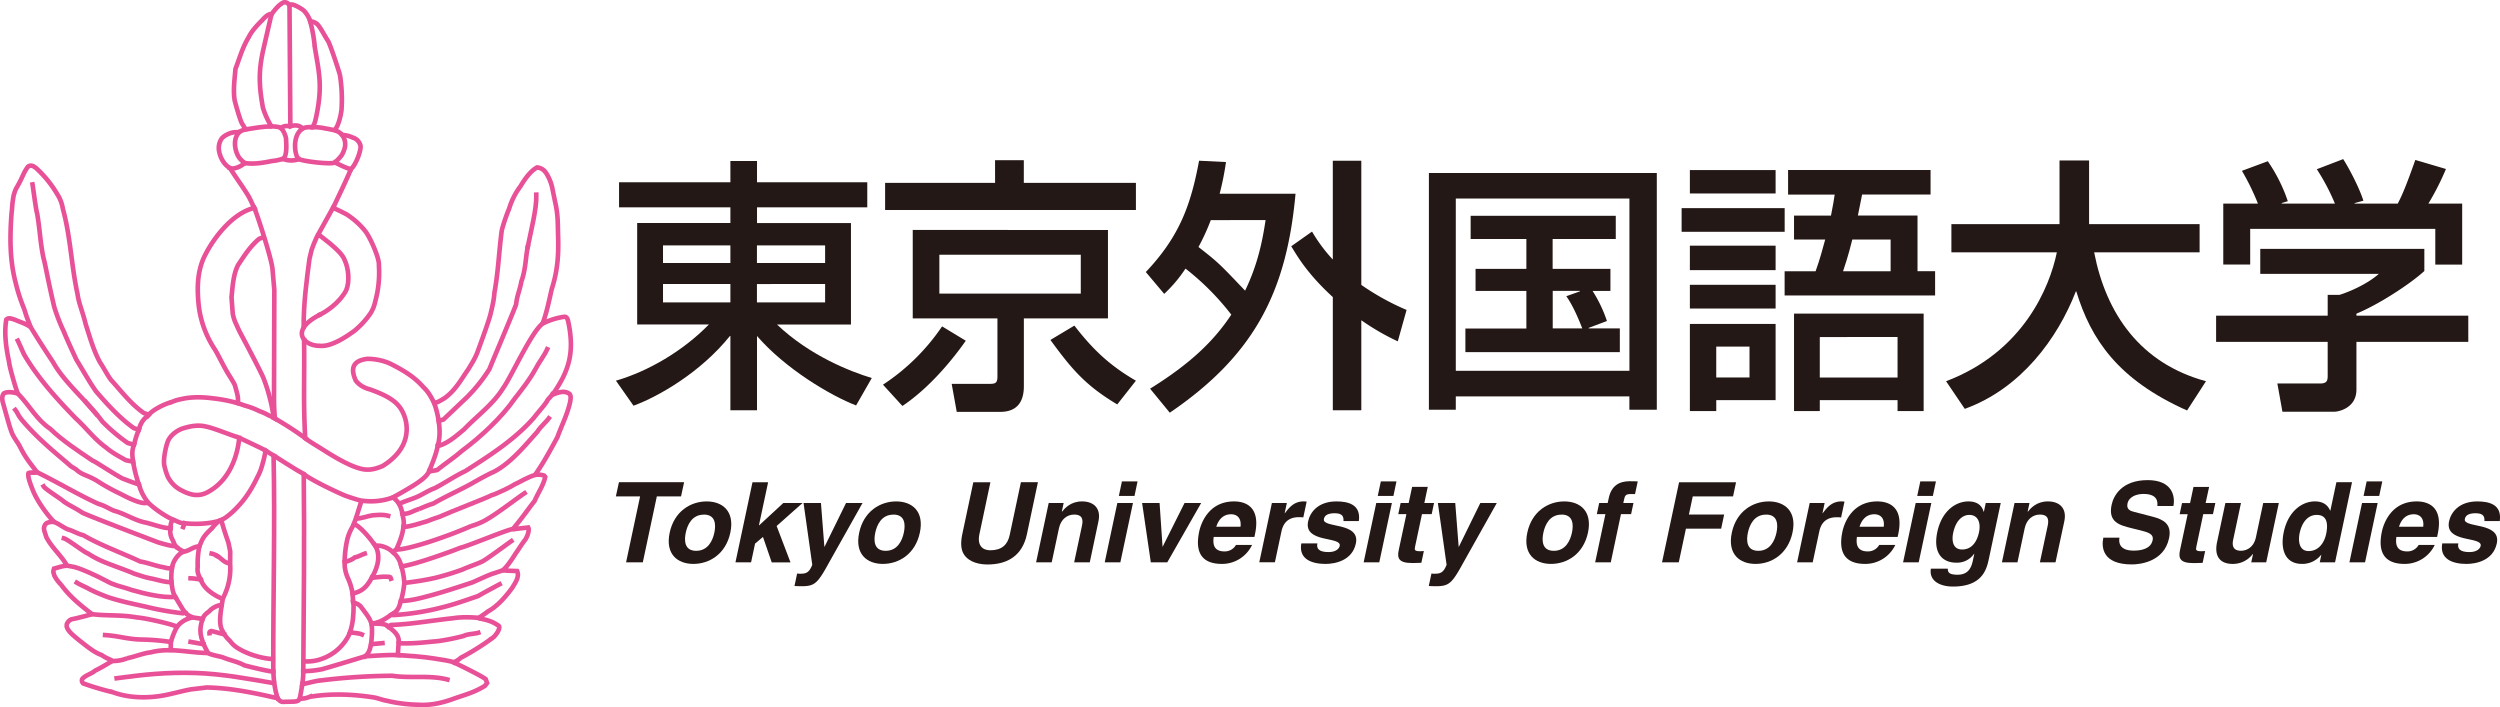 <svg xmlns="http://www.w3.org/2000/svg" viewBox="0 0 1623.44 459.25"><defs><style>.cls-1{fill:none;stroke:#e85197;stroke-linecap:square;stroke-miterlimit:2;stroke-width:3px;}.cls-2{fill:#231815;}</style></defs><title>アセット 1</title><g id="レイヤー_2" data-name="レイヤー 2"><g id="レイヤー1"><path class="cls-1" d="M188.5,3.2c1-1.11,6,1.54,8.65,3.54a17.78,17.78,0,0,1,4.3,7.1,7.82,7.82,0,0,1,3.86,1.3c2.19,1.31,5.34,8,7.74,11.5,1.5,2.6,6.6,18.1,7.7,22a101.3,101.3,0,0,1,1,22.9c-.67,5-2.42,11.12-4.6,13a9.89,9.89,0,0,1,5,3.1,17.53,17.53,0,0,1,6.9,1.7,7.15,7.15,0,0,1,4.9,4.8c1.2,2.2-3,13.6-6.2,15.7-.1,1.6-10.92,23.88-11.42,25.13,3.05,1.37,6,2.77,8.62,4.17a49.76,49.76,0,0,1,12.2,10.9c3,3.7,9.4,17.7,8.9,22.4a70.08,70.08,0,0,1-2.4,23.4,22.26,22.26,0,0,1-3.4,8.13,56.1,56.1,0,0,1-10.1,10.87c-3.8,2.7-14.53,10.62-22.57,9.72-10.2.1-19.75-9.83-.25-20"/><path class="cls-1" d="M197.33,214.38"/><path class="cls-1" d="M197.45,220.84c.4,22.6-.6,39.19.7,62.59l0,1.14c2.9,2.2,7.42,4.86,10,6.46,5.74,3.62,19.49,12.62,28.4,13.8,4.3.5,7.5-.4,11.9-2.2,18.49-11.44,16.55-26.12,14.1-32.6-2.92-7.84-8.3-12.15-22.4-17.2,0,0-5.9-1.2-9.2-5.8-1.2-3.1-5.64-12.52,7.7-14a36.83,36.83,0,0,1,14.5,3c9.47,4.73,16.2,9,21.6,15.2,3.4,3.1,5.25,6.65,7.2,10.5,2.3-.3,4.5-1.9,6.5-3,7.4-5.2,11.1-12.5,15.5-18.7,2.5-4.1,4.9-7.8,6.4-12.2,0,0,7-18.8,8.2-23.9,1.1-4.6,2.3-9.5,2.5-13.8,2.5-13.4,3-27.1,4.8-40.6a114.55,114.55,0,0,1,4.8-14.1,45.62,45.62,0,0,1,7.3-14.4c1.9-3.2,5.92-9.65,10.8-12.3,4.3.5,5.87,3.21,7.6,6.7a28.44,28.44,0,0,1,2.5,7.8l1.7,8.2c2,8.7,1.6,14.6,1.9,22.9.3,11-.3,21.5-4.2,33.5-1.7,7.5-3.3,15.44-5.9,22.3a45.41,45.41,0,0,1,14-4.4c2.2-.3,2.5,2.7,2.8,3.8,3.92,19.37.55,31.24-10.4,46.79,4.5-1.69,7.68-2.88,11-.59,1.3,1.2.7,3.9.5,5.2-1.8,8.3-5.5,15.2-8.3,23-8.26,15.26-10.39,18.39-14.5,24.5a12.49,12.49,0,0,1,5.9.4l.7.9c-1.2,5.5-4.7,10.4-6.9,15.6-4.1,5.1-6.9,9.6-14.21,18.36L343,342.53c1.1,2.1-1,6.85-2.3,8.41-2.3,3-3.1,4.59-5.8,8.39-2.3,3.7-5.62,8.69-8.4,11l2.76.24,6.54.26c1.8,4-1.73,8.3-3.1,10.8-4.1,5.5-9.3,11.9-16,15.5-1.1,1-3.34,2.4-6.06,4.31,6.87,1.38,9.06,2.19,13.16,4.89,1.65,1.55-2.1,6.8-4.2,8.1a162.79,162.79,0,0,1-20.5,12.8c-1.78,1.84-4.4,2.7-4.5,2.9,3.16,1.44,18,8.69,20.8,10.9l.9,2.5-1.41,1.85c-6.94,4.25-12.19,5.55-19.69,8.15-8.1,3-15.8,4.7-24,4.1a94.27,94.27,0,0,1-20.5-2.7c-.3.2-5.5-1.6-7.7-2-13.3-2.1-28.1-2.8-42-.4a14.76,14.76,0,0,1-6.36,1.16c-.6,1.7-2.31,1.87-4.64,1.94l-5.93.13c-2.3.3-3.77-2.33-3.77-2.33-15.2-3.5-30.7-6.7-46-7l-10.1,1.2c-4.2.7-10.74,2.46-12.6,2.8-12,3.1-26.3,3.5-38.3-.9a188.43,188.43,0,0,1-19.2-5.7,2.44,2.44,0,0,1-.7-2.9c2-2.5,5.9-3.2,8.3-5.4,4.3-2.1,6.7-3.63,11.2-6.3-1.42-1.26-3.67-1.5-6.83-3.83-5.2-1.8-10-6-15.17-10-2.7-2.4-7.4-5.57-7.7-9.37a5.43,5.43,0,0,1,3.3-3.9c4.1-.7,13.3-3.3,13.3-3.3-7.73-5.93-14.5-11.4-20.1-19.1a24.47,24.47,0,0,1-4.4-5.9c-.57-2.42-1-1.94-.2-4.6,2-.5,6.21-1.93,8.11-1.83l.29-.07c-3.4-6.3-9.9-11.6-13.5-18.7-.5-2.2-1.9-4.8-1.3-6.4a3.89,3.89,0,0,1,1.6-2.5,7.74,7.74,0,0,1,5-.7c-3.52-3.32-11.2-13.2-14.3-21.5-1.05-2.71-3.2-8-2.5-10.3,1.6-.8,3.5.2,5.5-.6-3.29-4.61-6.93-8.25-11.1-16.7-1.5-2.8-3.51-5.17-5-8.4-1.45-3.59-2.14-6.27-5.64-18.77-.7-2.4-1.46-4.83.14-7.23,2.7-1.6,6.56-.63,9.1,0-1.48-3.94-5.39-17.31-5.6-20.5-2-9.1-3.3-19.1-1.8-27.5,1.6-1.6,3.7-.4,5.6.1,3.89,1.77,5.89,2,10.1,4.7-1.75-5.16-1.77-4.06-4.09-11.68a115.19,115.19,0,0,1-5.51-16.92c-4-15.2-3.8-30-2.7-45.3.6-4.6.2-4.92,1.39-11.67,1.5-4.87,1.25-3.44,3.21-7.23,2.6-4.6,3.1-7.2,5.9-11.1,2.2-2.1,4.89.08,6.6,1.8a72.37,72.37,0,0,1,12.6,15.9,23.91,23.91,0,0,1,3.6,9.4c5,18,5.5,36.8,9.5,55.2.9,6.6,3.65,12.46,5.21,19.34,3.06,9.5,5.09,17.16,9.39,25.16,2.5,3.7,4.5,7.8,7.1,11.4,6.6,7.2,12.7,15.4,21.1,21.4,1.1.7,2.7.6,3.2,1.6,3-3.54,9.73-7,15.8-8.8a25.51,25.51,0,0,1,5.54-1.64c6.08-1.48,13.26-1.48,20.26-.56a99.27,99.27,0,0,1,16.2,3.1l.4-.7c.3-3.5-.61-5.77-1.86-10.46-.37-1.25-.87-1.94-2.94-5.44-3.87-5.87-6.6-12-9.9-17.8a65.33,65.33,0,0,1-10.7-28.5c-1-9.5-1.7-22.43,4.42-33.81,5-9.8,17-26.5,31.59-30-1-1.67-.92-2.29-3.62-7.42-3.7-6.2-8.1-12-12.1-18.4-5.69-3.33-6.9-10.1-6.9-10.1a10.9,10.9,0,0,1,1.2-8.7c1.1-1.8,3.58-3,5.5-3.8a13.66,13.66,0,0,1,5.9-.7,13.75,13.75,0,0,1,4.4-1.9l-2.1-3.46c-.9-.7-4.1-11.64-5-15.34-1.1-6.7,0-13.9.5-20.4,2.7-7,4.5-13.9,8.6-20.6,1.7-3.7,5.5-7.9,8.9-11.2,1.9-2.2,4.1-4.18,6-3.77,3.85-5.52,6.19-6.69,6.19-6.69,2.19-2,4.24-.86,5.25.69"/><path class="cls-1" d="M196.35,83.53c1.8-1,4.73-1.07,6.5-.9,1.4-2.37,1.52-2.37,2.7-7.8,3.89-19.26,1.7-27.3-1.1-44a102.71,102.71,0,0,0-3-17"/><path class="cls-1" d="M202.85,82.63a31.82,31.82,0,0,1,7.5.6l6.8,1.3"/><path class="cls-1" d="M196.35,83.53c-7.21,5.12-4.65,18.37-2.4,19.7,2.56,1.54,21.06,3.73,23.6,2.3,4-4,4.7-4.7,6-8.4a10,10,0,0,0-1.4-9.5"/><path class="cls-1" d="M217.55,105.53c3.1,1.4,6.4,3.4,10.2,4.3"/><path class="cls-1" d="M194,103.4a15.27,15.27,0,0,1-8.7.29l-1.76-.56a29.64,29.64,0,0,1-7,1.44c-6.36,1.33-12.51,2.16-17.71,1.26-2.7,2.8-7.59,4.19-9.4,3.4"/><path class="cls-1" d="M158.85,105.83a19.18,19.18,0,0,1-3.23-3.07c-2.31-2.75-5.22-11.4-.49-16.67"/><path class="cls-1" d="M183.76,103.09c2.09-.86,2.5-6.44,2-12.86-.11-2.08-2-6.21-3.3-7-1.06-1.21-6.12-1.14-6.12-1.14-5.4,0-10.77,1-16.77,1.94"/><path class="cls-1" d="M176.07,81.78A52.35,52.35,0,0,1,170.75,70c-2.8-15.3-2.7-24.4.1-37.2,1.7-7.4,3.7-16.09,5.4-23.39"/><path class="cls-1" d="M172.15,72.83"/><path class="cls-1" d="M171.75,72.63"/><path class="cls-1" d="M182.45,83.23c1.5-1.7,4.69-1.71,6.1-.9L188,3.45"/><path class="cls-1" d="M342.75,160.13c-1.5,7.3-1.3,14.7-4.2,22.7-.8,5.1-2.8,8.9-3.4,14.8-1.5,4.4-16.7,40.2-17.3,42a104.76,104.76,0,0,1-14.5,18.2l-15.4,14.6-3.1.8c.91,6.11.85,11.79-.7,16.5,6.9-1.8,12.2-6.8,17.2-10.9,9.1-9.4,19-16.4,25.5-27,5.1-7.06,18.22-36.31,25.5-41.7"/><path class="cls-1" d="M284.15,289.73c-.46,4.59-5.6,16.5-5.6,16.5l5.3-1c5.3-4.3,11.1-8,16.3-12.6,11.9-8.8,25.7-21.6,34.2-33.9,5-6.4,9.5-12,13.5-19.3,2.2-4.3,5.67-8.56,7.47-12.66"/><path class="cls-1" d="M278.63,306c-1.86,4.65-9,8.88-23.39,17a17,17,0,0,1,3.9,4.2c4.2-1.9,7.8-2.9,11.6-4.5,3.5-1.5,7.4-4.2,11.6-5.7,6.8-3.5,13-7.9,19.9-11.1,14.6-9.4,31.9-20.1,44.7-34.9,2.3-3.1,5.9-6.9,8.1-10.2.8-1.9,2.41-2.71,3.51-4.61"/><path class="cls-1" d="M259.35,327.43a26.56,26.56,0,0,1,2,6.2c4.5.4,7.54-2.4,10.94-3.1a84,84,0,0,1,9.2-3.6c8.1-4.7,16.4-8.3,24.4-12.7,0,0,9.8-5.7,14.7-7.8,11.1-5.7,20.2-17,28.4-26.1,1.4-2.5,5.88-6.58,7.38-8.68"/><path class="cls-1" d="M261.37,334.07c.94,4.12,1,5.36.67,8.06,4.2,0,10.5-2.3,15.5-3.7,1.9-.9,8-2.9,8-2.9,6-2.8,31.8-12.7,33.6-13.9,3.3-.9,13.3-5.8,14.9-7,4.3-2,8.2-4.6,13.4-6.2"/><path class="cls-1" d="M262,342.13c-.74,6-2.74,10.19-4.6,14.7,7.3.3,33.17-8.39,48.5-15.2a47.68,47.68,0,0,0,8.2-3.2c7.5-3.9,20-13.76,26.55-18.16"/><path class="cls-1" d="M257.45,356.83l-2.5,1.5.86.86a15.21,15.21,0,0,1,4.56,7.87l.19.69c6.9-.4,32.59-9.62,38.29-12,5.5-1.3,29.7-11.5,33.7-12.1"/><path class="cls-1" d="M260.55,367.43a49.6,49.6,0,0,1,2,11.1,184.32,184.32,0,0,0,20.2-3.3,179,179,0,0,0,17.6-5.4c4.2-1.9,8.7-3.3,12.8-5.2,4-2.2,15-10.53,18.92-13.23"/><path class="cls-1" d="M262.55,378.53a61,61,0,0,1-2.2,11.7c6,0,12.8-1.8,19.4-3.6,9.4-2.5,25.51-7.92,27.2-8.5,4.2-1.9,10.31-4.67,12.7-5.5l6.9-2.3"/><path class="cls-1" d="M260.18,390.57c-1.19,5.19-2.87,6.62-5.64,8.36l.8.5a164,164,0,0,0,32.1-5.1c7.5-1.8,15.7-4.8,23.1-7.3,1.4-.9,11.6-6.43,13.9-7.63"/><path class="cls-1" d="M254.55,398.93c-2,1.28-2,1.37-3.88,2.53a22.22,22.22,0,0,1-8.92,3.5c5.25.08,8.75,0,10.4,2l1.7-1.1c13.5-.5,26.8-3,40.5-4.4,5.2-.9,12.47-.66,17-.17"/><path class="cls-1" d="M252.15,406.93c4.52,3.37,7.17,6.07,6.77,10.37l.43.43c10.1.3,15.9-.6,25.1-1.4a143,143,0,0,0,16.8-3.4c1.4-1.1,7.73-1.43,9.33-2"/><path class="cls-1" d="M258.83,417.63l-.5,7.75c7.4.5,16.12,1,23.72,2.25,4.28.64,11.53,1.77,12.6,2.5"/><path class="cls-1" d="M259,425.43c-5.7-.3-14.6.3-22,.8,0,0-25.8,7.9-28.2,8.4a62.31,62.31,0,0,1-11.9,1.2,46.9,46.9,0,0,1-.6,8.4c2.1-.21,6.23-1.46,9.9-2.1a394.52,394.52,0,0,1,48.5-3.3c12,1.8,24.12-.56,35.83,2.44"/><line class="cls-1" x1="196.35" y1="444.23" x2="194.75" y2="453.43"/><path class="cls-1" d="M196.95,435.83c.3-42.3.8-84.7.3-127l.08-.93c-3.61-1.82-19.69-12.12-19.69-12.12,1,45.1-.29,91.66-.19,136.76-.08,10.73,1.86,18.35,2.9,20.9"/><path class="cls-1" d="M177.75,443.63c-16.9-2.9-33.2-6-50.5-6.6-18.9-.6-33.7,1-51.5,3.4"/><path class="cls-1" d="M177.45,436.13c-4.3-.3-16.4-3.5-18.6-4-4.7-2.6-9.9-3.4-14.5-5.4-3.1-.8-6.5-1.3-9.6-2.7-12.3-.1-24.4-3.7-36.9-.4-4.8.5-10.1,2.8-15.2,3.8a24.12,24.12,0,0,1-9.7,1.8"/><path class="cls-1" d="M110.85,422l.1-5.1a143.22,143.22,0,0,0-19.1-1.6c-9.2-.2-14.4-2.3-23.6-2.9"/><path class="cls-1" d="M110.95,416.93a49.58,49.58,0,0,1,4-9.9c-1.7-1.3-19.5-5.6-26.3-6.1-9.6-1.8-19.3-.9-28.8-2.1"/><path class="cls-1" d="M114.95,407a16.69,16.69,0,0,1,10-6l.21-.14a11,11,0,0,1-5-3.2l-1.3.6a182.07,182.07,0,0,1-24.2-4.3c-7.4-1.69-15.87-3.3-24.6-6.2a122.77,122.77,0,0,1-11.5-4.9c-2.9-1.7-5.9-2.8-8.7-4.5"/><path class="cls-1" d="M120.15,397.73c-.53-.35-4.09-6.35-6.3-10.1h0c-8.7.6-19.6-2-28-4.4-4.6-1.7-9.5-2.6-13.9-4.5-11.62-6.21-19.81-9.52-23.5-10.5l-4.9-.9"/><path class="cls-1" d="M113.85,387.63c-1.66-2.69-2-5.56-2.5-9.7-3.3.4-8.23-1.2-12.8-2.2-4.43-.83-5.93-1.5-11.4-3.2-4-1.9-17.37-6.46-21.4-8.4a59.47,59.47,0,0,1-8.6-4.7c-2.4-.7-13-9.14-15.64-9.84"/><path class="cls-1" d="M111.35,377.93a44.93,44.93,0,0,1,.3-9,10.33,10.33,0,0,1-5.1-.5c-5.2-.8-10.4-3-15.5-3.8-12.1-5.7-25.5-10.4-37-17.1-3.3-.7-6.7-2.9-10.1-3.8-2.9-1.3-5.7-3.5-8.6-4.7"/><path class="cls-1" d="M111.65,368.93c.6-4.7,4.47-9.74,7.7-10.7a22.21,22.21,0,0,1-5.4-3.6c-3.2,0-7.3-1.3-11.2-2.4,0,0-44.3-16.83-49.3-19.3-4-2.8-8-4.4-12-7.2-1.8-1.8-12.13-8.09-13.13-9.89"/><path class="cls-1" d="M114.5,355.13c-1.31-1.31-1.12-1.81-2.44-4.56a11,11,0,0,1-1.31-7.54c-5.1-.1-10.5-2.3-15.8-3.6-7.5-1.4-13.3-5.7-21-7.8-3.4-1.4-6.2-3.4-10-4.4C50.25,321,37.15,313,24,306.63"/><path class="cls-1" d="M110.75,343a9.51,9.51,0,0,1,1.4-5.6,66.26,66.26,0,0,1-16.2-11.2c-3.33,2.5-17.5-5.4-17.5-5.4a130.52,130.52,0,0,1-15.58-8.64c-6.62-3.87-9.32-3.56-13.32-7.16-1.1-1-3.1-1.63-4.6-3.2-6.28-5.5-18.33-15-28.58-26.58-5.41-6.09-3.94-5.7-6.42-9"/><path class="cls-1" d="M95.95,326.23c-3.08-4.35-4.6-7.3-5.7-11.6-3.8-1.3-6.7-2.3-10.5-3.8-5.3-2.6-18-11.3-19.8-11.8-9.3-6.3-19.2-12.7-27.4-20.6-8.9-6-13.3-15.1-21-22.9"/><path class="cls-1" d="M90,314.07a86.51,86.51,0,0,1-3.55-14.24l-4.8-1c-4.3-2.5-8.7-4.68-12.9-8.3-7.2-5.1-12.6-12.5-19.4-18.7-13.4-13.7-25.2-27.1-33.7-41.6-.6-1.2-3.48-7.86-4.08-9"/><path class="cls-1" d="M86.45,299.83c-.64-4.51-.89-6.76.5-11l-4.1-1.2a117.32,117.32,0,0,1-16.4-13.9c-9.4-12.8-24.4-25-31.9-38.4-5.1-7.7-10.1-15.4-14.7-23"/><line class="cls-1" x1="55.85" y1="261.23" x2="62.45" y2="268.83"/><path class="cls-1" d="M87.12,288.51a67.12,67.12,0,0,1,3-9.48l-3.2-1c-9.1-6.4-17.3-15.5-24.5-23.8-4.6-6.5-8.6-13.9-12.8-20.6-2.9-6.3-5.7-12.3-8.5-19a122.17,122.17,0,0,1-5.9-15.3c-4.06-17.2-6.4-30.6-6.9-31.4-2.2-10.2-2.4-18.9-4.2-29.3-.61-1.13-2.67-17.16-3-18.86"/><path class="cls-1" d="M90.15,279c1.36-5,3.29-7,6.2-9.4"/><path class="cls-1" d="M112.15,337.43c1.5.3,4.63,2.3,6.63,2.3l1.17.1c15.17,1.4,23.4-2,23.4-2,4.66-1.74,13.2-10.1,17.8-17.3a80.9,80.9,0,0,0,5.7-10.1,39.31,39.31,0,0,0,3.7-9.4c.84-2.63,1.4-5.69,2-8.4-2.86-1.69-17.18-8.31-17.18-8.31-1.2,12.3-6.22,25.41-16.72,32.91-4,2.73-7.5,4.9-13.4,4a25.85,25.85,0,0,1-7-2.6,19.31,19.31,0,0,1-8.5-7.67c-1.1-1.5-2.49-6-2.83-7.83-1.5-4.1,1.33-16.1,2.83-18,0,0,2.19-4.19,8.3-6.7,5-1.6,10.3-2.8,15.8-1.4,5.3,1,16.62,5.86,21.34,7.1"/><path class="cls-1" d="M172.55,292.63c1.21.83,3.4,2.21,5.7,3.5"/><path class="cls-1" d="M197.75,308.23c6.44,4.65,22.4,12,26.1,13.5,2.7,1.1,9.4,3.1,9.4,3.1a41.83,41.83,0,0,0,22-1.83"/><path class="cls-1" d="M284.85,273.23a63.46,63.46,0,0,0-2.9-11.5"/><path class="cls-1" d="M315.75,242.83"/><path class="cls-1" d="M313.95,245"/><path class="cls-1" d="M342.75,160.13c1.8-9.2,5.91-24.83,5.51-33.73"/><path class="cls-1" d="M207.08,152.38c.4.7,14.37,10.15,16.57,16.15,2.86,5.81,3.43,14.6,1.2,19.9-4.6,8.7-13.62,14.22-17,15.84"/><path class="cls-1" d="M197.45,212"/><path class="cls-1" d="M197.2,212.21c-.12-15,1.93-30.16,3.75-44.08l1.4-5.9c1-2.68,1.9-5.2,3.4-8.4l10.57-19.08"/><path class="cls-1" d="M213.15,139.73"/><path class="cls-1" d="M165.16,135c2.4,5.9,11,32.38,11.78,39.58l1.2,13.9-.2,68.9s-.12,6.41.55,14.39a213.6,213.6,0,0,1,20.06,13"/><path class="cls-1" d="M164.87,135.38"/><path class="cls-1" d="M178.88,272a32.73,32.73,0,0,0-4.64-2.39A33.26,33.26,0,0,0,168.5,267a51.6,51.6,0,0,0-9.31-3.56l-5-1.71"/><path class="cls-1" d="M177.68,270.95a110.9,110.9,0,0,0-6.24-24.51c-.6-2.4-13.2-26.2-14.3-28.2s-2.7-5.2-3.6-7.4a25.78,25.78,0,0,1-2.4-7.2l-.8-10.5c.8-8.3,1.3-15.3,4.3-21.1,4-5.9,7.5-11.8,13.7-17l2.8-1"/><path class="cls-1" d="M231.31,336.76c2.9.1,7.64-1.73,10.64-2.12,3.7-.2,6.2-.7,10.1.3"/><path class="cls-1" d="M230.18,340.2c5.1,3,10.53,9.92,13.56,14.25,4.31-.87,9.62,2.25,11.2,3.89"/><path class="cls-1" d="M243.35,353.83c5.46,8.42-.29,18.55-2,21.4,3-.2,6.8-1,10.4-.7,2,.1,1.7.1,2.1,1.3"/><path class="cls-1" d="M241.35,375.23c-3.16,6.09-6.5,9-12.4,10.2l.4,5.8c3.21.9,3.4,1.3,4.8,2.5,2.6,3.6,5.83,7.14,7.1,11.28"/><path class="cls-1" d="M241.25,405.23c.7,4.5.19,8.59-.3,13.1l7.4-.7"/><path class="cls-1" d="M240.95,418.33c-1,5.36-2.39,6.49-3.9,7.9"/><path class="cls-1" d="M229.31,391l.3,2c0,5.9-.3,11.8-2.4,17.7,2.3.3,5.5.3,7.8,1.3"/><path class="cls-1" d="M227.25,410.93a31.24,31.24,0,0,1-17.2,16.5,27.61,27.61,0,0,1-12.8,2"/><path class="cls-1" d="M228.95,385.43a37.83,37.83,0,0,0-2.9-9.7,23.5,23.5,0,0,1-2.24-8.91l0-2.69a69.9,69.9,0,0,1,1.8-14.2,32,32,0,0,1,3.4-8l2-4.9,3.45-11"/><path class="cls-1" d="M143.75,337.95c1.36,5,2.87,9.56,4.6,14.49l1.15,5.7-.06,7.87a41.56,41.56,0,0,1-3.31,19.62l-1.47,3.3c-1.4,8.76-3,16.39,0,21.1a20.6,20.6,0,0,0,4.7,6.2,17.62,17.62,0,0,0,5.3,4.8c7.54,4.66,17.9,6.9,22.5,6.9"/><line class="cls-1" x1="132.05" y1="418.33" x2="123.75" y2="416.83"/><path class="cls-1" d="M134.75,423.51c-5.37-10.25-5.5-14.47-3.2-21.58l-6.4-1"/><path class="cls-1" d="M131.55,401.93c.7-2,2-3.3,4.2-4.86a13.54,13.54,0,0,1,6.35-3.92l1.4-.2"/><path class="cls-1" d="M144.31,388.7c-1.71-.42-11.75-5.08-13.81-12.25a37.14,37.14,0,0,0-6.75-.91"/><path class="cls-1" d="M130.31,376.2c-2.81-5.12-1.87-6.56-1.94-9.12a54.71,54.71,0,0,1,1.08-12.24c-3.7-.1-6.7,3-10.1,3.4"/><path class="cls-1" d="M129.45,354.83c2-4.64,2.19-6.08,7.36-11l.69-.62c1.56-2,3.87-4.69,5.85-5.42"/><line class="cls-1" x1="119.95" y1="339.83" x2="118.95" y2="342.23"/><path class="cls-1" d="M140.95,361c2.6,1.3,4.4,4.4,8,4.8"/><path class="cls-1" d="M140.95,361a10.27,10.27,0,0,0-3.5-1.5"/><path class="cls-1" d="M236.85,359.53c-1.9.6-4.4,2.1-6.6,2.5-1.4,1.4-3.91,2.18-6.31,3"/><path class="cls-1" d="M145.43,411.88l-7.69-2A1.29,1.29,0,0,0,136,411.2"/><path class="cls-1" d="M195.95,83.09c-1.62-2.06-5.18-1.89-7.19-1.06"/><path class="cls-2" d="M402,118.38H474.3V104.54h17.29v13.84h71.6v16.25h-71.6v10.21h61v65.89H504.56c21.44,20.4,47.9,30.61,61.56,34.75l-10.2,17.81c-16.61-6.4-46-23.86-64.34-45.11v48.24H474.3V218.17H474c-19,23.69-46.52,39.41-62.61,45.29l-11.41-16.25c20.75-6.05,43.23-19,60.35-36.49H413.77V144.83H474.3V134.62H402Zm28.54,52.39H474.3V159.35H430.54Zm0,25.6H474.3V184.43H430.54Zm61-37v11.41h44.27V159.35Zm0,25.08v11.93h44.27V184.43Z"/><path class="cls-2" d="M627.16,221.27c-3.29,4.68-19.71,28-41.16,42.36L573.38,249.8a136.8,136.8,0,0,0,38.39-37.86Zm19-117.25h18.68v14.71h72.8v17.64H574.77V118.73h71.42Zm73.32,45.32v57.41H664.87v44.09c0,8-2.76,16.62-15.39,16.62H621.28L618,249.28h24c4,0,5.71-.18,5.71-4.68V206.74h-55V149.33ZM610,165.41v25.25h91.83V165.41Zm115.52,97.2c-20.4-12.11-29.57-22.84-43.4-41.86l15.56-9.32c12.62,16.42,23.86,26.45,39.95,35.79Z"/><path class="cls-2" d="M744.06,176.65c21.79-23,29.23-43.41,34.59-72.29l17.47.87A179.91,179.91,0,0,1,792,125.82h49.29C835.55,188.59,815.31,230.1,759.63,268L746.84,252.4c26.45-16.42,41.5-31.13,52.74-48.07a167.54,167.54,0,0,0-29.74-29.91A89.63,89.63,0,0,1,756,190.83Zm42.2-33.72a139.59,139.59,0,0,1-8,17.46c12.8,10,13.49,10.71,30.27,28.36,8.47-17.48,11.41-33.2,13.31-45.83ZM852,150.38a103.15,103.15,0,0,0,13.49,18.16V104.36H884V185a161.24,161.24,0,0,0,29.4,16.26l-5.71,20.4A153.19,153.19,0,0,1,884,207.95v58.46h-18.5V192.92c-16.61-15.23-23-26.47-27-33Z"/><path class="cls-2" d="M927.89,112.33h148V266.06h-17.81v-8.65H945.36v8.65H927.89Zm17.47,16.59V240.81h112.75V128.92Zm86.28,84v.35h20.24v15.39H951.59V213.32h39.6V188.93h-33V174.59h33V155.21H955V140.15h94.24v15.06h-41v19.37h37.53v14.35h-11.58a88,88,0,0,1,9.32,19.53Zm-5.71-23.7v-.33h-17.63v24.38h19.2c-1.91-4.85-5.71-14.35-10.38-20.92Z"/><path class="cls-2" d="M1092,135.15h66.92v15.39H1092Zm5.36-24.73h55.68v15.23h-55.68Zm0,49.11h55.68v15.91h-55.68Zm0,25.42h55.68v15.39h-55.68Zm0,25.42h55.68v49.46H1114.5v7.09h-17.13Zm17.13,14.69v20.05h21.6V225.07ZM1189,140c1.55-7.6,1.72-9.5,2.4-13.65h-30.26V110.41h92.52v15.91h-44.45c-1.55,7.95-2.06,10.21-2.75,13.65h38.73v36.15h11.42v15.74h-97.72V176.14H1179c2.61-7.1,5-15.92,6.23-20.58H1165V140Zm60.17,63.65v63.3h-16.94v-7.09h-50.5v7.09H1165v-63.3Zm-67.44,15.22v26.28h50.5V218.85Zm46-42.71V155.56h-24.89c-2.77,11.23-5,17.46-6,20.58Z"/><path class="cls-2" d="M1263.73,247.56c50.15-19,67.27-61,71.94-83.7h-68.48V145.53h70.21V104.19h19.2v41.34h71.77v18.33h-68.48c7.79,40.12,30.09,72.12,72.62,83.7l-12.28,19c-45-20.07-62.43-46.19-71.93-77.32H1348c-11.93,30.78-35.79,63.13-72.12,76.27Z"/><path class="cls-2" d="M1574.31,161.61V176c-9.67,8.82-30.44,22.14-44.1,27.67V205h72.64V222h-72.64v31c0,12.28-12.1,14.36-14.17,14.36h-33.89l-3.29-18.33h27.84c4.84,0,4.84-2.43,4.84-5.55V222h-72.45V205h72.45v-13.5h7.62c6.23-1.91,18-6.92,25.6-13.67h-77V161.61ZM1466.24,132.2a152.94,152.94,0,0,0-10.39-21.27l16.8-6.23a104,104,0,0,1,13,25.95l-4,1.22v.33h34.59a136.63,136.63,0,0,0-11.76-22.31l17.13-6.57c3.62,5.55,10.36,18.33,13.13,27l-5.7,1.57v.33h28c2.07-4,4.66-9.16,11.41-28.36l19.89,5.88a171.48,171.48,0,0,1-11.41,22.48h21.95v39.6h-17.46V148.64H1461.22V171.8h-17.48V132.2Z"/><path class="cls-2" d="M417.43,365.17H406.56l9.11-42.83H399.93l2-9.2h42.32l-2,9.2H426.53Z"/><path class="cls-2" d="M450.27,366.19c-10.36,0-18.36-6.38-15.4-20.29s13.66-20.29,24-20.29,18.35,6.37,15.39,20.29S460.63,366.19,450.27,366.19Zm6.81-32c-7.83,0-10.73,6.81-11.77,11.75s-1,11.75,6.78,11.75,10.73-6.82,11.78-11.75S464.9,334.15,457.08,334.15Z"/><path class="cls-2" d="M487.73,365.17H477.59l11.06-52h10.15l-6,28.12,15.86-14.64h12.47l-16.8,14.92,9,23.63H501.14l-5.69-16.52L490.32,353Z"/><path class="cls-2" d="M538.81,364.52c-7.82,14.27-9.52,16.16-18.36,16.16-1.37,0-3.1-.08-4.53-.15l1.72-8.11a11.82,11.82,0,0,0,1.93.14c3.7,0,5.83-.51,7.9-5.79l-5.67-40.15H533.1l2.22,28.4h.14l13.94-28.4h10.72Z"/><path class="cls-2" d="M573.33,366.19c-10.37,0-18.36-6.38-15.4-20.29s13.66-20.29,24-20.29,18.36,6.37,15.4,20.29S583.69,366.19,573.33,366.19Zm6.81-32c-7.83,0-10.72,6.81-11.77,11.75s-1,11.75,6.78,11.75,10.72-6.82,11.77-11.75S588,334.15,580.13,334.15Z"/><path class="cls-2" d="M666.83,347c-2.91,13.69-12.42,19.56-25.54,19.56-4.78,0-11.64-1.16-15.19-6.31-2.15-3.17-2.34-7.39-1.38-12.6l7.33-34.49h11.09L636,346.92c-1.54,7.24,2,10.42,7.06,10.42,7.47,0,11.27-3.62,12.62-9.93l7.28-34.27H674Z"/><path class="cls-2" d="M707.68,365.17H697.53l5-23.41c.6-2.83,1.47-7.61-5-7.61-4.49,0-8.62,3-9.87,8.92l-4.7,22.1H672.82L681,326.62h9.71l-1.2,5.65h.14c1.87-2.32,5.7-6.67,13-6.67,7.54,0,12.47,4.42,10.66,12.9Z"/><path class="cls-2" d="M735.72,326.62l-8.19,38.55H717.38l8.2-38.55Zm1-4.56H726.55l2-9.43H738.7Z"/><path class="cls-2" d="M758,365.17H747.31l-5.65-38.55H753l1.93,28.4H755l14.22-28.4h10.8Z"/><path class="cls-2" d="M813.05,353.87a21.54,21.54,0,0,1-19.58,12.32c-10.87,0-18.1-5.23-14.72-21.09,1-4.64,5.74-19.49,22.62-19.49,7.61,0,17.35,3.62,13.6,21.23l-.38,1.82H788.14c-.32,2.9-1.13,9.42,7.06,9.42a8.37,8.37,0,0,0,7.41-4.2Zm-7.49-11.81c.74-6.23-2.84-8.11-6.11-8.11-4.78,0-8,3-9.62,8.11Z"/><path class="cls-2" d="M825.94,326.62h9.71l-1.42,6.66h.14c2.93-3.9,6.05-7.68,12.21-7.68a18,18,0,0,1,1.93.14L846.34,336a17.7,17.7,0,0,0-2.87-.15c-7.9,0-10.4,4.93-11.31,9.21l-4.27,20.07H817.75Z"/><path class="cls-2" d="M872.44,338.35c.09-2.47-.23-5.07-5.73-5.07s-6.68,2.1-7,3.77c-1.3,6.09,23.77,1.67,20.76,15.87-2.39,11.24-13.69,13.28-19.7,13.28-8.77,0-17.62-3-15.72-13.34h10.43c-.7,3.27.83,5.65,7.2,5.65,5.22,0,7-2.53,7.3-4,1.37-6.44-23.58-1.6-20.51-16,1.2-5.65,6.29-12.9,18.32-12.9,7.54,0,16.12,1.88,14.61,12.75Z"/><path class="cls-2" d="M903.86,326.62l-8.19,38.55H885.52l8.19-38.55Zm1-4.56H894.68l2-9.43h10.15Z"/><path class="cls-2" d="M924.94,326.62h6.3l-1.54,7.24h-6.3l-4.46,21c-.47,2.25-.59,3.1,3.55,3.1.65,0,1.39-.07,2.13-.14L923,365.46c-1.61.08-3.22.15-4.81.15h-1.31c-8.77,0-9.65-3.34-8.59-8.34l5-23.41H908l1.54-7.24h5.22L917,316.17h10.15Z"/><path class="cls-2" d="M950.73,364.52c-7.82,14.27-9.52,16.16-18.37,16.16-1.37,0-3.1-.08-4.54-.15l1.73-8.11a11.85,11.85,0,0,0,1.93.14c3.7,0,5.83-.51,7.9-5.79l-5.67-40.15H945l2.22,28.4h.14l13.94-28.4H972Z"/><path class="cls-2" d="M1007.19,366.19c-10.37,0-18.36-6.38-15.4-20.29s13.66-20.29,24-20.29,18.37,6.37,15.4,20.29S1017.55,366.19,1007.19,366.19Zm6.8-32c-7.83,0-10.72,6.81-11.77,11.75s-1,11.75,6.78,11.75,10.71-6.82,11.77-11.75S1021.83,334.15,1014,334.15Z"/><path class="cls-2" d="M1046,365.17h-10.14l6.66-31.31h-5.58l1.53-7.24H1044l.67-3.13c1.69-8,6.69-11,13.65-11,3,0,4.33.07,5.19.14l-1.75,8.19h-2.83c-3.48,0-3.79,1.09-4.46,4.27l-.32,1.53h6.6l-1.55,7.24h-6.58Z"/><path class="cls-2" d="M1090.16,365.17h-10.88l11.07-52h37l-1.95,9.2h-26.17l-2.49,11.74h22.89l-1.95,9.2H1094.8Z"/><path class="cls-2" d="M1140,366.19c-10.37,0-18.36-6.38-15.4-20.29s13.67-20.29,24-20.29S1167,332,1164,345.9,1150.38,366.19,1140,366.19Zm6.81-32c-7.83,0-10.73,6.81-11.78,11.75s-1,11.75,6.78,11.75,10.72-6.82,11.78-11.75S1154.65,334.15,1146.84,334.15Z"/><path class="cls-2" d="M1175.17,326.62h9.71l-1.41,6.66h.14c2.94-3.9,6.07-7.68,12.22-7.68a18.31,18.31,0,0,1,1.94.14l-2.2,10.3a17.57,17.57,0,0,0-2.86-.15c-7.9,0-10.39,4.93-11.3,9.21l-4.28,20.07H1167Z"/><path class="cls-2" d="M1230.76,353.87a21.57,21.57,0,0,1-19.59,12.32c-10.86,0-18.09-5.23-14.72-21.09,1-4.64,5.75-19.49,22.63-19.49,7.6,0,17.34,3.62,13.6,21.23l-.39,1.82h-26.45c-.32,2.9-1.13,9.42,7.06,9.42a8.37,8.37,0,0,0,7.41-4.2Zm-7.5-11.81c.75-6.23-2.83-8.11-6.09-8.11-4.79,0-8,3-9.63,8.11Z"/><path class="cls-2" d="M1254.16,326.62l-8.2,38.55h-10.15l8.2-38.55Zm1-4.56H1245l2-9.43h10.15Z"/><path class="cls-2" d="M1299.23,326.62l-7.76,36.52c-1.43,6.66-4.29,17.76-23.27,17.76-8,0-15.66-3.41-14.34-11.6h11c0,2,.41,3.91,6.28,3.91,5.43,0,8.59-2.61,9.91-8.84l1-4.63-.12-.15a13.4,13.4,0,0,1-11.54,5.8c-9.27,0-15.22-6.45-12.35-19.93s11.76-19.85,20.23-19.85c7.17,0,9.17,4.2,9.87,6.74h.15l1.21-5.72Zm-25.12,30.21c6.88,0,9.87-5.86,11-11.16,1.32-6.23-.65-11.3-6.3-11.3-3.76,0-8.55,2.76-10.47,11.73C1267.3,351,1268.1,356.83,1274.11,356.83Z"/><path class="cls-2" d="M1334.8,365.17h-10.15l5-23.41c.6-2.83,1.47-7.61-5-7.61-4.49,0-8.62,3-9.87,8.92l-4.69,22.1H1300l8.19-38.55h9.72l-1.21,5.65h.15c1.87-2.32,5.69-6.67,13-6.67,7.54,0,12.46,4.42,10.67,12.9Z"/><path class="cls-2" d="M1376.33,349.16c-.55,2.89-.27,8.4,9.23,8.4,5.14,0,11.12-1.24,12.3-6.74.86-4.05-2.83-5.14-8.05-6.45l-5.3-1.3c-8-2-15.71-3.85-13.27-15.29,1.24-5.8,6.52-16,23.41-16,15.94,0,18,10.43,16.71,16.8h-10.44c.21-2.32.51-7.82-9-7.82-4.12,0-9.38,1.52-10.38,6.23-.87,4.05,2.28,4.92,4.35,5.43l12,3.11c6.73,1.75,12.64,4.65,10.64,14-3.31,15.66-19.55,17-24.12,17-19,0-19.92-10.95-18.56-17.38Z"/><path class="cls-2" d="M1432.29,326.62h6.3l-1.54,7.24h-6.31l-4.45,21c-.47,2.25-.59,3.1,3.55,3.1.65,0,1.39-.07,2.13-.14l-1.63,7.68c-1.61.08-3.22.15-4.81.15h-1.31c-8.77,0-9.65-3.34-8.59-8.34l5-23.41h-5.21l1.54-7.24h5.22l2.21-10.45h10.15Z"/><path class="cls-2" d="M1471.62,365.17h-9.71l1.16-5.43h-.15a16.14,16.14,0,0,1-13.11,6.45c-7.61,0-12.2-4.35-10.09-14.2l5.39-25.37h10.13l-5.07,23.91c-1.26,5.94,2,7.11,5.09,7.11,3.32,0,8.22-1.9,9.69-8.78l4.73-22.24h10.15Z"/><path class="cls-2" d="M1516.33,365.17h-9.93l1-4.86h-.14a15.45,15.45,0,0,1-12.42,5.87c-11.45,0-14.08-10.15-11.81-20.73,2.83-13.33,11.74-19.85,20.22-19.85,6.53,0,8.82,3.54,9.89,6h.14l3.93-18.49h10.15Zm-17.14-7.32c6.45,0,10.13-5.36,11.35-11.08,1.3-6.16.89-12.39-6.07-12.39-6.44,0-9.85,5.73-11.13,11.81C1492.37,350.75,1492.68,357.85,1499.19,357.85Z"/><path class="cls-2" d="M1544,326.62l-8.19,38.55h-10.15l8.19-38.55Zm1-4.56h-10.15l2-9.43H1547Z"/><path class="cls-2" d="M1581.06,353.87a21.54,21.54,0,0,1-19.58,12.32c-10.87,0-18.09-5.23-14.72-21.09,1-4.64,5.73-19.49,22.62-19.49,7.61,0,17.35,3.62,13.6,21.23l-.37,1.82h-26.46c-.32,2.9-1.13,9.42,7.06,9.42a8.37,8.37,0,0,0,7.41-4.2Zm-7.48-11.81c.74-6.23-2.85-8.11-6.12-8.11-4.77,0-8,3-9.61,8.11Z"/><path class="cls-2" d="M1613.34,338.35c.09-2.47-.22-5.07-5.73-5.07s-6.67,2.1-7,3.77c-1.3,6.09,23.78,1.67,20.75,15.87-2.38,11.24-13.69,13.28-19.7,13.28-8.77,0-17.62-3-15.72-13.34h10.44c-.7,3.27.83,5.65,7.2,5.65,5.21,0,7-2.53,7.3-4,1.37-6.44-23.58-1.6-20.51-16,1.21-5.65,6.29-12.9,18.32-12.9,7.54,0,16.13,1.88,14.61,12.75Z"/></g></g></svg>